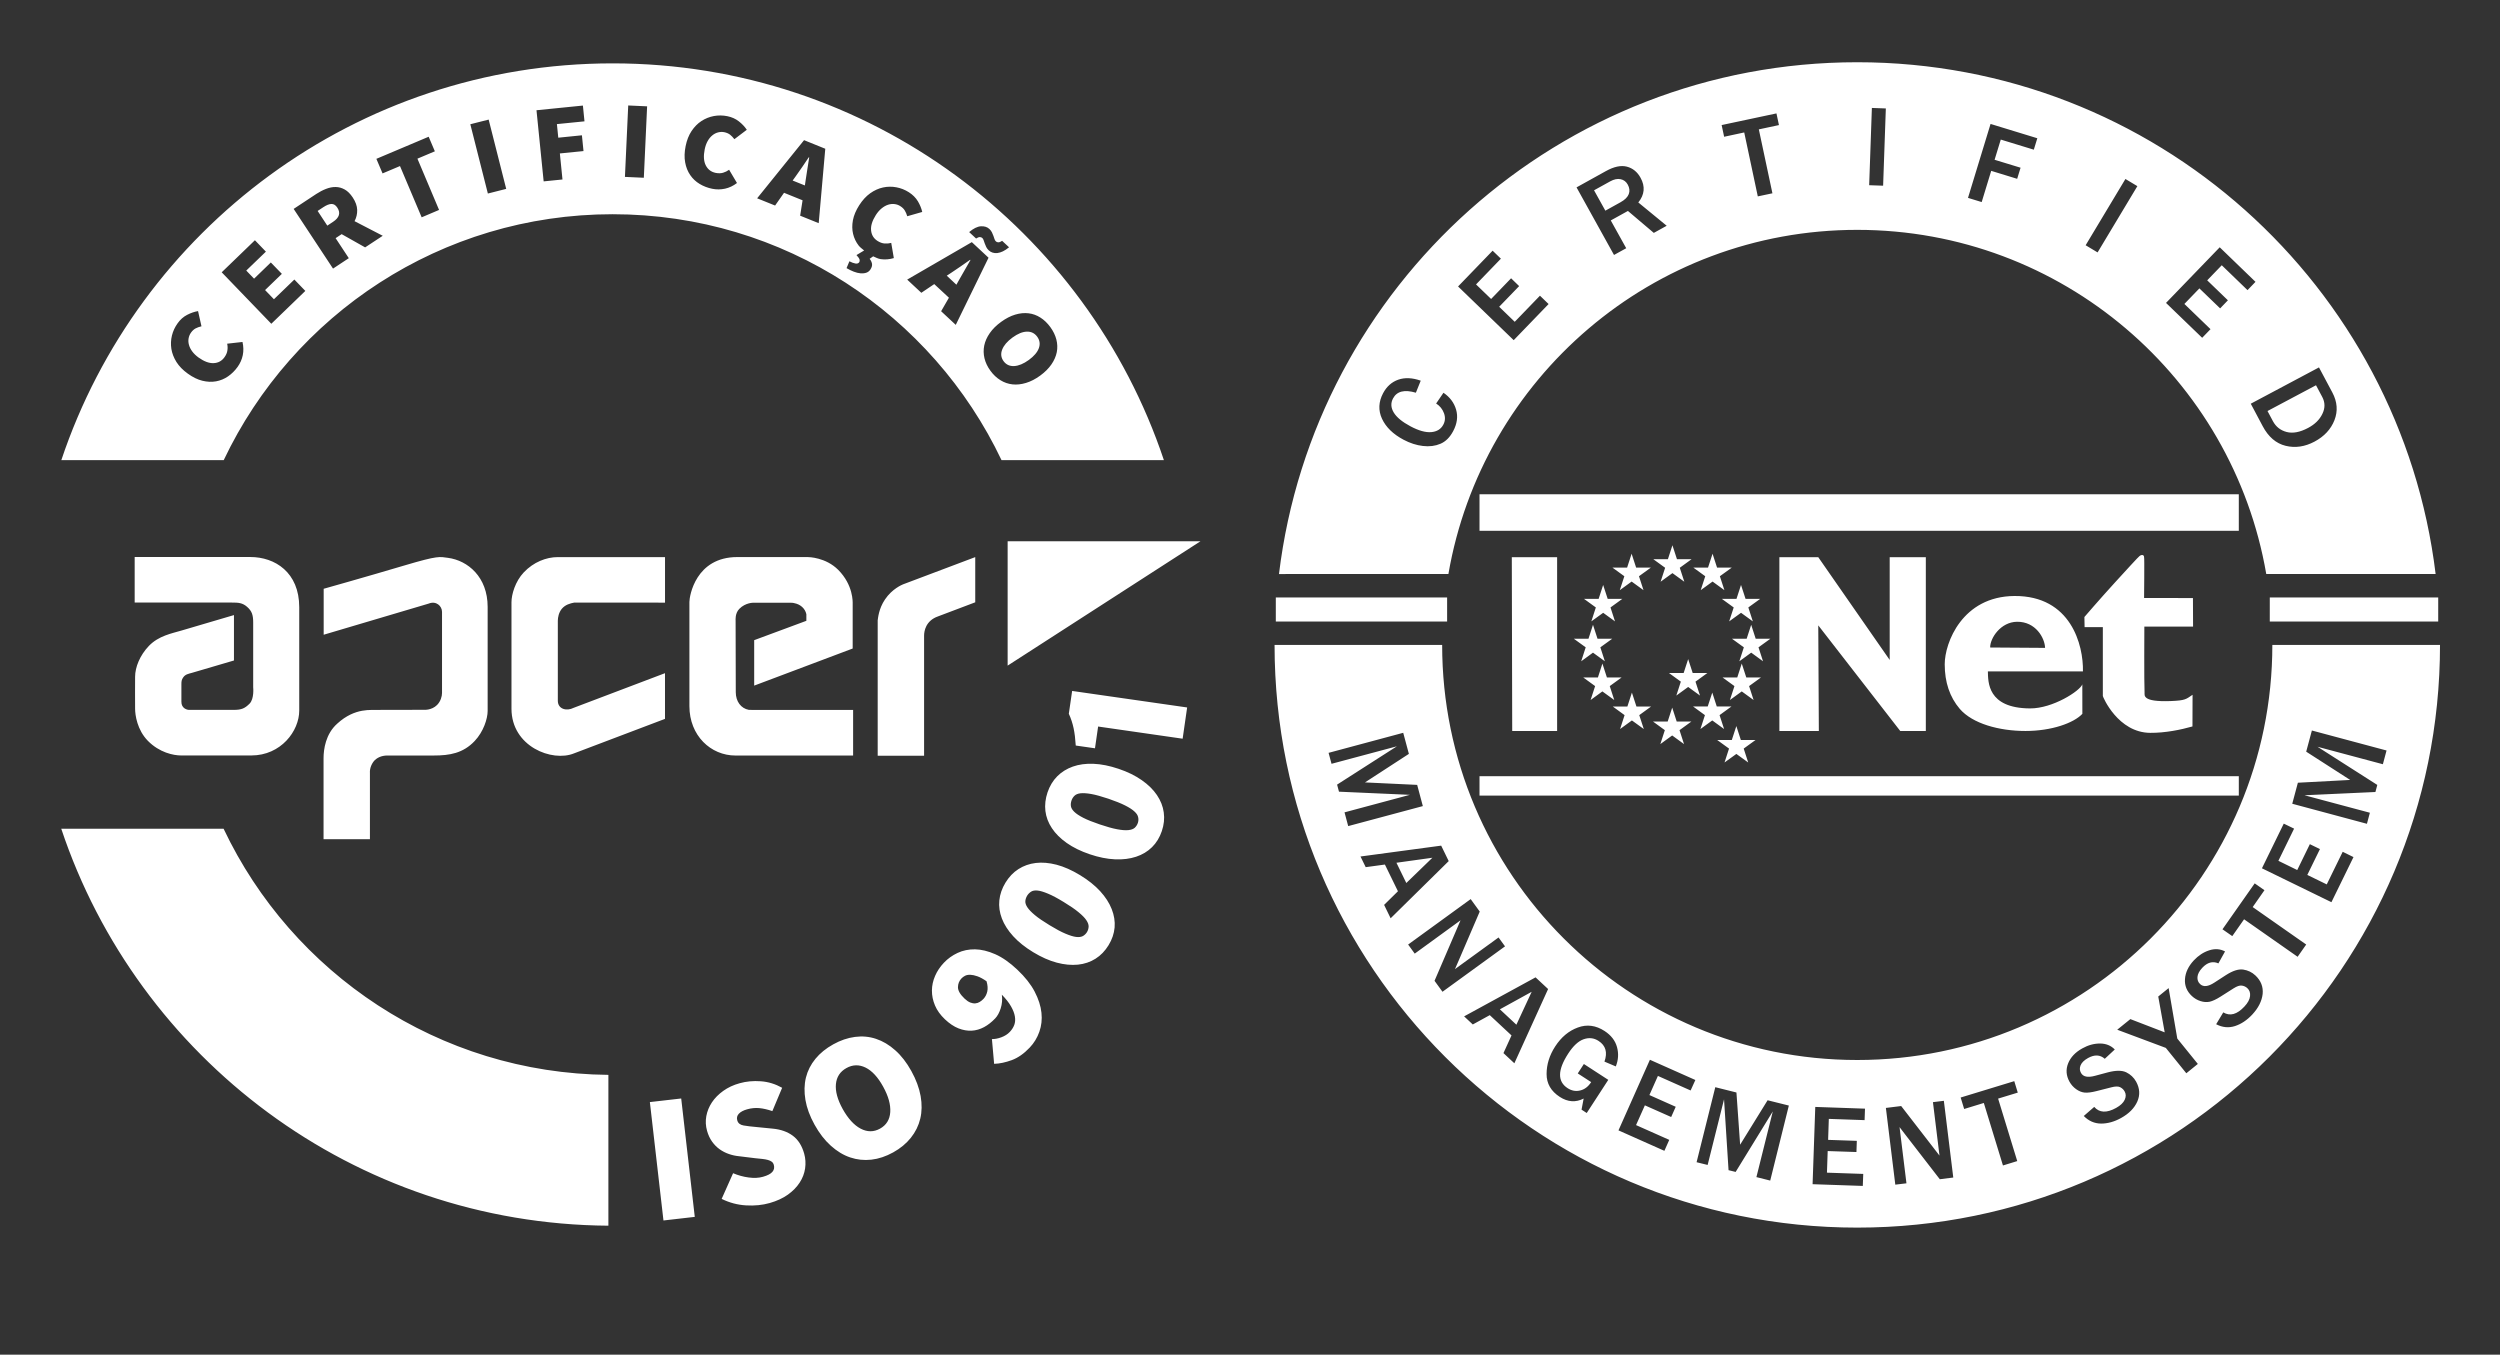 <?xml version="1.0" encoding="utf-8"?>
<!-- Generator: Adobe Illustrator 14.0.0, SVG Export Plug-In . SVG Version: 6.00 Build 43363)  -->
<!DOCTYPE svg PUBLIC "-//W3C//DTD SVG 1.1//EN" "http://www.w3.org/Graphics/SVG/1.1/DTD/svg11.dtd">
<svg version="1.1" id="Layer_1" xmlns="http://www.w3.org/2000/svg" xmlns:xlink="http://www.w3.org/1999/xlink" x="0px" y="0px"
	 width="104.271px" height="56.5px" viewBox="0 0 104.271 56.5" enable-background="new 0 0 104.271 56.5" xml:space="preserve">
<rect x="0" y="0" width="104.271" height="56.5" fill="#333333" stroke="none"/>
<path fill="#FFFFFF" d="M73.227,26.641l-0.188-0.582l-0.189,0.582h-0.612l0.495,0.358l-0.188,0.582l0.495-0.36l0.493,0.36
	l-0.189-0.582l0.495-0.358H73.227z M66.137,26.999l-0.188,0.582l0.492-0.36l0.495,0.36l-0.188-0.582l0.495-0.358H66.63l-0.189-0.582
	l-0.188,0.582h-0.611L66.137,26.999z M66.865,24.397l-0.188,0.58h-0.612l0.495,0.359l-0.188,0.581l0.494-0.358l0.493,0.358
	l-0.188-0.581l0.495-0.359h-0.612L66.865,24.397z M72.608,30.864l-0.188-0.581l-0.189,0.581h-0.61l0.494,0.358l-0.188,0.58
	l0.494-0.357l0.494,0.357l-0.188-0.58l0.494-0.358H72.608z M43.154,41.359c-0.159-0.305-0.399-0.608-0.718-0.91
	c-0.317-0.301-0.627-0.518-0.926-0.65c-0.299-0.132-0.58-0.199-0.843-0.204c-0.265-0.003-0.507,0.046-0.728,0.15
	s-0.412,0.241-0.572,0.411c-0.158,0.167-0.28,0.349-0.366,0.548c-0.087,0.2-0.131,0.403-0.132,0.612s0.041,0.416,0.128,0.621
	c0.086,0.205,0.225,0.396,0.414,0.576c0.188,0.178,0.378,0.305,0.566,0.379c0.189,0.074,0.373,0.105,0.551,0.096
	c0.18-0.01,0.352-0.061,0.517-0.149c0.165-0.09,0.318-0.211,0.462-0.362c0.046-0.047,0.089-0.107,0.129-0.179
	c0.038-0.071,0.073-0.151,0.101-0.239c0.029-0.09,0.048-0.184,0.056-0.281s0.005-0.194-0.008-0.291
	c0.171,0.175,0.299,0.339,0.384,0.49c0.085,0.149,0.139,0.289,0.16,0.418c0.021,0.131,0.014,0.246-0.025,0.351s-0.1,0.2-0.184,0.29
	c-0.095,0.101-0.215,0.176-0.359,0.229c-0.144,0.053-0.275,0.076-0.39,0.073l0.092,1.033c0.23-0.006,0.476-0.06,0.737-0.155
	c0.26-0.097,0.509-0.271,0.747-0.523c0.18-0.189,0.313-0.408,0.401-0.657c0.089-0.25,0.119-0.515,0.089-0.795
	C43.408,41.958,43.314,41.666,43.154,41.359z M41.178,41.354c-0.028,0.123-0.081,0.224-0.157,0.306
	c-0.05,0.052-0.102,0.095-0.159,0.129c-0.057,0.035-0.117,0.055-0.183,0.06c-0.065,0.006-0.135-0.007-0.209-0.035
	c-0.075-0.029-0.155-0.084-0.24-0.164c-0.185-0.176-0.276-0.334-0.275-0.477c0.002-0.142,0.051-0.264,0.145-0.363
	c0.042-0.045,0.093-0.082,0.154-0.113c0.06-0.03,0.134-0.043,0.218-0.04c0.086,0.003,0.183,0.024,0.297,0.064
	c0.113,0.04,0.239,0.108,0.378,0.206C41.195,41.09,41.205,41.232,41.178,41.354z M71.416,30.048l0.493,0.359l-0.189-0.58l0.495-0.36
	h-0.611l-0.188-0.58l-0.19,0.58h-0.61l0.494,0.36l-0.188,0.58L71.416,30.048z M71.616,23.675l-0.188-0.58l-0.189,0.58h-0.611
	l0.495,0.359l-0.189,0.581l0.495-0.359l0.493,0.359l-0.189-0.581l0.495-0.359H71.616z M72.835,28.257l-0.189-0.581l-0.188,0.581
	h-0.612l0.495,0.359l-0.189,0.581l0.494-0.359l0.494,0.359l-0.188-0.581l0.494-0.359H72.835z M95.371,18.017
	c0.257,0.068,0.556,0.012,0.896-0.169c0.279-0.148,0.478-0.342,0.595-0.585c0.119-0.242,0.117-0.478-0.005-0.707l-0.26-0.488
	l-2.023,1.075l0.228,0.427C94.925,17.799,95.114,17.949,95.371,18.017z M61.708,33.184h31.669v-0.809H61.708V33.184z M77.462,9.587
	c8.552,0,15.656,6.202,17.06,14.354h7.064C100.127,11.915,89.882,2.596,77.461,2.596s-22.658,9.319-24.117,21.346l7.067-0.002
	C61.815,15.789,68.91,9.587,77.462,9.587z M96.721,15.324l0.559,1.049c0.206,0.388,0.234,0.772,0.086,1.153
	c-0.15,0.381-0.428,0.678-0.831,0.893s-0.806,0.273-1.205,0.175c-0.399-0.098-0.72-0.372-0.958-0.822l-0.496-0.934L96.721,15.324z
	 M92.581,10.314l1.492,1.441l-0.333,0.346l-1.074-1.038l-0.607,0.629l0.863,0.833l-0.324,0.337l-0.865-0.834l-0.626,0.649
	l1.09,1.052l-0.348,0.36l-1.508-1.455L92.581,10.314z M88.648,7.465l0.498,0.299l-1.659,2.764l-0.498-0.299L88.648,7.465z
	 M83.023,5.169l1.95,0.597l-0.146,0.477l-1.378-0.422l-0.258,0.843l1.084,0.331l-0.142,0.463L83.05,7.126l-0.397,1.302l-0.571-0.175
	L83.023,5.169z M78.073,4.502l0.582,0.021l-0.113,3.222L77.96,7.725L78.073,4.502z M74.093,4.73l0.104,0.487l-0.839,0.179
	l0.567,2.666l-0.61,0.129l-0.566-2.667l-0.838,0.18l-0.104-0.488L74.093,4.73z M66.978,7.137c0.34-0.189,0.632-0.25,0.877-0.186
	c0.245,0.065,0.437,0.22,0.57,0.464c0.2,0.362,0.169,0.705-0.094,1.029l1.184,0.972l-0.537,0.298l-1.08-0.916l-0.715,0.396
	l0.644,1.159l-0.509,0.281l-1.563-2.819L66.978,7.137z M62.255,10.456l0.345,0.333l-1.037,1.074l0.629,0.607l0.833-0.863
	l0.336,0.326l-0.833,0.862l0.649,0.627l1.052-1.089l0.36,0.348l-1.455,1.507l-2.32-2.24L62.255,10.456z M60.079,18.509
	c-0.218,0.093-0.461,0.124-0.731,0.092c-0.271-0.031-0.541-0.119-0.81-0.262c-0.435-0.231-0.732-0.521-0.896-0.872
	c-0.162-0.35-0.146-0.706,0.044-1.065c0.15-0.283,0.362-0.471,0.635-0.567c0.273-0.095,0.587-0.081,0.936,0.042l-0.203,0.502
	c-0.476-0.141-0.793-0.062-0.952,0.237c-0.103,0.192-0.092,0.389,0.029,0.59c0.122,0.201,0.354,0.391,0.693,0.572
	c0.344,0.184,0.635,0.265,0.871,0.245c0.235-0.02,0.405-0.124,0.504-0.312c0.08-0.15,0.089-0.309,0.027-0.478
	s-0.171-0.304-0.327-0.404l0.306-0.448c0.268,0.182,0.443,0.417,0.527,0.705c0.083,0.288,0.042,0.586-0.122,0.895
	C60.473,18.241,60.295,18.417,60.079,18.509z M64.945,23.241h-1.89l0.017,7.248h1.873V23.241z M94.669,25.923h7.025V24.92h-7.025
	V25.923z M67.934,8.094c0.047-0.127,0.032-0.257-0.042-0.393c-0.067-0.124-0.168-0.2-0.299-0.227
	c-0.13-0.028-0.274,0.002-0.434,0.09l-0.674,0.373l0.472,0.85l0.632-0.351C67.772,8.335,67.887,8.22,67.934,8.094z M68.241,23.675
	l-0.189-0.58l-0.188,0.58h-0.61l0.495,0.359l-0.19,0.581l0.494-0.359l0.495,0.359l-0.189-0.581l0.495-0.359H68.241z M70.411,27.49
	l-0.189,0.581h-0.611l0.494,0.359l-0.188,0.581l0.494-0.359l0.493,0.359l-0.188-0.581l0.495-0.359H70.6L70.411,27.49z
	 M94.776,26.899c0,9.561-7.753,17.312-17.314,17.312S60.15,36.461,60.15,26.899h-6.99c0,13.421,10.88,24.303,24.302,24.303
	s24.307-10.882,24.307-24.303H94.776z M56.078,33.882l2.726-0.731l-2.957-0.131l-0.079-0.295l2.494-1.598l-2.726,0.73L55.413,31.4
	l3.113-0.836l0.236,0.879l-1.831,1.19l2.177,0.103l0.236,0.885l-3.113,0.834L56.078,33.882z M57.729,37.741l0.577-0.568
	l-0.544-1.114l-0.801,0.109l-0.217-0.445l3.365-0.453l0.314,0.645L58.001,38.3L57.729,37.741z M60.164,41.365l-0.332-0.457
	l0.946-2.2c0.015-0.034,0.037-0.089,0.07-0.165c0.015-0.034,0.038-0.086,0.069-0.159l-1.911,1.39l-0.275-0.379L61.34,37.5
	l0.377,0.52l-0.872,2.03c-0.008,0.017-0.061,0.14-0.161,0.37l1.818-1.32l0.27,0.371L60.164,41.365z M62.707,43.923l0.336-0.737
	l-0.907-0.846l-0.708,0.389l-0.362-0.338l2.98-1.627l0.523,0.487l-1.407,3.097L62.707,43.923z M67.393,44.479l-0.474-0.201
	c0.136-0.381,0.054-0.67-0.246-0.863c-0.191-0.125-0.398-0.148-0.621-0.07c-0.221,0.077-0.438,0.278-0.647,0.602
	c-0.443,0.683-0.45,1.162-0.022,1.439c0.166,0.108,0.341,0.141,0.524,0.096c0.184-0.043,0.337-0.16,0.458-0.349l-0.559-0.362
	l0.255-0.393l1.018,0.661l-0.899,1.383l-0.216-0.141l0.088-0.462c-0.332,0.17-0.664,0.146-0.994-0.068
	c-0.369-0.239-0.553-0.557-0.552-0.956c0-0.397,0.119-0.78,0.358-1.149c0.253-0.39,0.568-0.653,0.947-0.791
	c0.377-0.14,0.749-0.09,1.113,0.146c0.271,0.177,0.445,0.4,0.519,0.672S67.499,44.213,67.393,44.479z M70.513,45.482l-1.364-0.607
	l-0.355,0.798l1.098,0.489l-0.19,0.427l-1.097-0.487l-0.368,0.824l1.385,0.616l-0.203,0.457l-1.915-0.853l1.311-2.945l1.896,0.844
	L70.513,45.482z M73.833,49.24l-0.576-0.145l0.683-2.738l-1.549,2.522l-0.296-0.073l-0.188-2.955l-0.684,2.737l-0.461-0.114
	l0.78-3.129l0.882,0.221l0.154,2.178l1.146-1.854l0.886,0.221L73.833,49.24z M77.769,46.719l-1.492-0.052l-0.029,0.875l1.197,0.041
	l-0.016,0.466l-1.199-0.04l-0.031,0.901l1.514,0.052l-0.019,0.501L75.6,49.391l0.112-3.223l2.074,0.072L77.769,46.719z
	 M80.906,49.184l-1.466-1.896c-0.022-0.029-0.059-0.076-0.108-0.141c-0.023-0.029-0.059-0.074-0.105-0.138l0.288,2.345L79.05,49.41
	l-0.393-3.2l0.638-0.079l1.352,1.748c0.012,0.016,0.094,0.122,0.246,0.319l-0.273-2.229l0.455-0.056l0.393,3.2L80.906,49.184z
	 M84.136,48.427l-0.596,0.183l-0.798-2.607l-0.82,0.251l-0.146-0.478l2.236-0.683l0.146,0.478l-0.82,0.25L84.136,48.427z
	 M89.144,45.943c-0.121,0.274-0.347,0.504-0.679,0.688c-0.28,0.155-0.557,0.232-0.832,0.232c-0.276-0.003-0.516-0.107-0.722-0.317
	l0.436-0.379c0.214,0.247,0.52,0.262,0.914,0.042c0.181-0.101,0.299-0.213,0.357-0.338c0.058-0.125,0.057-0.241-0.002-0.347
	c-0.042-0.077-0.104-0.137-0.186-0.178c-0.079-0.041-0.202-0.039-0.367,0.004l-0.617,0.157c-0.211,0.054-0.377,0.075-0.5,0.063
	c-0.121-0.012-0.239-0.061-0.354-0.143s-0.208-0.187-0.278-0.313c-0.139-0.252-0.157-0.507-0.055-0.763
	c0.104-0.256,0.301-0.465,0.592-0.625c0.242-0.136,0.489-0.203,0.739-0.203c0.248,0.002,0.454,0.084,0.614,0.25l-0.417,0.388
	c-0.194-0.172-0.428-0.183-0.699-0.032c-0.158,0.088-0.261,0.188-0.309,0.301c-0.046,0.111-0.042,0.219,0.016,0.32
	c0.089,0.161,0.283,0.202,0.581,0.121l0.545-0.146c0.331-0.086,0.585-0.086,0.763,0c0.178,0.088,0.315,0.217,0.411,0.39
	C89.248,45.395,89.265,45.669,89.144,45.943z M91.188,44.764l-0.855-1.058l-2.027-0.758l0.548-0.443l1.432,0.552l-0.269-1.494
	l0.433-0.351l0.361,2.104l0.857,1.059L91.188,44.764z M93.936,42.318c-0.219,0.233-0.458,0.393-0.72,0.478
	c-0.263,0.084-0.524,0.058-0.784-0.077l0.297-0.494c0.28,0.168,0.574,0.088,0.882-0.244c0.142-0.151,0.22-0.295,0.235-0.433
	c0.016-0.137-0.021-0.247-0.109-0.329c-0.064-0.061-0.141-0.098-0.23-0.111c-0.088-0.016-0.206,0.024-0.349,0.115l-0.538,0.342
	c-0.185,0.117-0.336,0.188-0.457,0.215c-0.121,0.025-0.248,0.018-0.383-0.026c-0.134-0.042-0.254-0.112-0.36-0.211
	c-0.21-0.196-0.308-0.433-0.288-0.708c0.019-0.275,0.142-0.534,0.369-0.779c0.189-0.201,0.402-0.342,0.641-0.419
	c0.237-0.077,0.458-0.062,0.661,0.046l-0.277,0.498c-0.235-0.104-0.461-0.043-0.674,0.186c-0.123,0.132-0.189,0.26-0.199,0.38
	c-0.01,0.122,0.027,0.222,0.113,0.3c0.135,0.126,0.332,0.105,0.59-0.063l0.475-0.308c0.288-0.186,0.528-0.265,0.727-0.237
	c0.196,0.029,0.366,0.109,0.51,0.244c0.231,0.217,0.332,0.474,0.304,0.772C94.338,41.752,94.195,42.04,93.936,42.318z M95.83,39.906
	l-2.233-1.564l-0.492,0.702l-0.409-0.285l1.344-1.915l0.407,0.285l-0.491,0.703l2.232,1.563L95.83,39.906z M97.24,37.629
	l-2.898-1.414l0.91-1.863l0.431,0.209l-0.655,1.342l0.786,0.385l0.526-1.079l0.421,0.205l-0.527,1.078l0.811,0.395l0.665-1.36
	l0.45,0.221L97.24,37.629z M99.153,32.738l-0.078,0.295l-2.958,0.136l2.727,0.729l-0.123,0.461l-3.115-0.836l0.235-0.877
	l2.181-0.116l-1.834-1.179l0.237-0.883l3.114,0.834l-0.153,0.573l-2.727-0.729L99.153,32.738z M66.833,28.838l0.495,0.359
	l-0.188-0.581l0.494-0.359h-0.612l-0.188-0.581l-0.188,0.581h-0.61l0.494,0.359l-0.189,0.581L66.833,28.838z M68.253,29.467
	l-0.189-0.58l-0.188,0.58h-0.611l0.494,0.36l-0.188,0.58l0.493-0.359l0.496,0.359l-0.189-0.58l0.495-0.36H68.253z M72.615,24.397
	l-0.189,0.58h-0.612l0.496,0.359l-0.189,0.581l0.495-0.358l0.492,0.358l-0.188-0.581l0.496-0.359h-0.612L72.615,24.397z
	 M23.434,25.39c0.146-0.171,0.344-0.223,0.515-0.257l3.788,0.002v-1.899h-4.472c-0.485,0-1.016,0.211-1.419,0.637
	c-0.357,0.378-0.513,0.921-0.513,1.247v4.438c0,1.58,1.699,2.239,2.611,1.863l3.792-1.438v-1.906l-3.81,1.445
	c-0.287,0.149-0.66,0.061-0.66-0.297V25.89C23.267,25.755,23.303,25.549,23.434,25.39z M18.229,29.404
	c-0.229,0.229-0.548,0.201-0.548,0.201l-1.934,0.004c-0.225,0.021-0.93-0.117-1.68,0.572c-0.486,0.43-0.572,1.075-0.572,1.441v3.379
	h1.934v-2.753c-0.018-0.224,0.096-0.435,0.2-0.54c0.087-0.086,0.261-0.197,0.525-0.197H18.1c0.651,0,1.214-0.093,1.697-0.604
	c0.367-0.387,0.542-0.93,0.542-1.256v-4.338c0-1.249-0.826-1.935-1.652-2.046c-0.35-0.046-0.393-0.107-1.811,0.315
	c-1.627,0.484-3.376,0.975-3.376,0.975v1.917l4.38-1.299c0.313-0.128,0.556,0.102,0.556,0.346v3.382
	C18.436,29.039,18.382,29.251,18.229,29.404z M7.643,28.251c0.09-0.129,0.216-0.146,0.359-0.187l1.756-0.516v-1.894L7.566,26.3
	c-0.395,0.117-0.949,0.217-1.354,0.638c-0.381,0.396-0.577,0.896-0.577,1.288c-0.006,0,0,1.333,0,1.333
	c0,0.262,0.085,0.883,0.533,1.34c0.479,0.488,1.063,0.61,1.387,0.61h2.927c1.238,0,1.999-1.022,1.999-1.872v-4.313
	c0-1.453-1.013-2.092-2.04-2.092H5.617v1.9h4.059c0.261,0,0.435,0.009,0.626,0.175c0.211,0.184,0.258,0.349,0.258,0.665v2.696
	c0,0,0.05,0.477-0.151,0.68c-0.197,0.196-0.331,0.26-0.665,0.26H7.925c-0.126,0.013-0.365-0.068-0.359-0.342V28.55
	C7.566,28.413,7.573,28.35,7.643,28.251z M25.551,8.935c7.161,0,13.341,4.193,16.221,10.257h6.772
	C45.329,9.575,36.25,2.643,25.551,2.643c-10.698,0-19.778,6.932-22.993,16.549h6.773C12.211,13.127,18.391,8.935,25.551,8.935z
	 M39.253,12.981l0.325-0.564l-0.612-0.568l-0.539,0.363l-0.59-0.55l2.696-1.563l0.697,0.65l-1.367,2.801L39.253,12.981z
	 M42.899,13.067c0.177,0.021,0.342,0.081,0.495,0.179c0.154,0.097,0.292,0.23,0.415,0.398c0.12,0.166,0.204,0.337,0.25,0.515
	c0.046,0.178,0.052,0.354,0.018,0.53c-0.036,0.175-0.11,0.346-0.225,0.512s-0.27,0.321-0.467,0.465
	c-0.198,0.144-0.395,0.246-0.592,0.305c-0.197,0.06-0.384,0.08-0.563,0.061c-0.178-0.02-0.347-0.077-0.504-0.175
	c-0.158-0.097-0.297-0.228-0.417-0.394c-0.123-0.168-0.205-0.341-0.248-0.52c-0.042-0.179-0.046-0.356-0.01-0.532
	c0.036-0.176,0.114-0.348,0.231-0.517s0.274-0.325,0.473-0.469c0.198-0.144,0.394-0.245,0.588-0.303S42.722,13.046,42.899,13.067z
	 M40.91,9.438c0.146-0.009,0.266,0.028,0.357,0.114c0.044,0.042,0.08,0.088,0.105,0.139c0.025,0.051,0.047,0.102,0.063,0.15
	c0.018,0.049,0.032,0.094,0.045,0.133c0.014,0.04,0.032,0.071,0.058,0.094c0.025,0.025,0.06,0.038,0.102,0.039
	c0.042,0,0.094-0.02,0.157-0.062l0.289,0.269c-0.09,0.074-0.176,0.131-0.258,0.17s-0.158,0.062-0.23,0.07
	c-0.073,0.008-0.139,0.002-0.199-0.018c-0.062-0.02-0.114-0.051-0.158-0.093c-0.046-0.042-0.08-0.087-0.106-0.139
	c-0.026-0.052-0.047-0.102-0.063-0.15c-0.017-0.05-0.032-0.095-0.047-0.136c-0.014-0.04-0.032-0.071-0.055-0.091
	c-0.027-0.025-0.061-0.038-0.102-0.039c-0.041,0-0.094,0.02-0.157,0.061L40.422,9.68C40.6,9.529,40.763,9.448,40.91,9.438z
	 M35.427,10.898c0.095,0.05,0.18,0.081,0.253,0.093c0.074,0.012,0.127-0.007,0.16-0.059c0.018-0.029,0.021-0.064,0.011-0.107
	c-0.011-0.043-0.054-0.104-0.129-0.186l0.319-0.192c-0.077-0.067-0.165-0.125-0.227-0.204c-0.113-0.146-0.191-0.309-0.233-0.486
	c-0.043-0.177-0.045-0.368-0.008-0.57c0.039-0.204,0.127-0.413,0.263-0.626c0.135-0.211,0.288-0.378,0.459-0.5
	c0.171-0.121,0.35-0.202,0.535-0.242c0.185-0.04,0.371-0.042,0.557-0.007c0.187,0.035,0.36,0.104,0.523,0.208
	c0.159,0.102,0.284,0.227,0.374,0.376c0.087,0.148,0.147,0.296,0.181,0.444L37.84,9.019c-0.027-0.093-0.062-0.174-0.104-0.241
	c-0.04-0.068-0.102-0.127-0.185-0.18c-0.074-0.048-0.156-0.077-0.246-0.087c-0.091-0.01-0.18,0-0.27,0.03
	c-0.091,0.03-0.179,0.081-0.267,0.153c-0.087,0.071-0.167,0.164-0.239,0.277c-0.15,0.237-0.217,0.451-0.197,0.641
	c0.019,0.19,0.108,0.336,0.271,0.439c0.099,0.062,0.195,0.097,0.289,0.105c0.095,0.008,0.188-0.001,0.28-0.025l0.108,0.634
	c-0.188,0.055-0.37,0.069-0.55,0.043c-0.111-0.017-0.209-0.073-0.312-0.117l-0.147,0.104c0.054,0.066,0.085,0.134,0.099,0.206
	c0.012,0.071-0.009,0.148-0.061,0.231c-0.044,0.069-0.103,0.117-0.175,0.142s-0.152,0.033-0.242,0.026
	c-0.089-0.008-0.184-0.031-0.284-0.07s-0.2-0.087-0.3-0.147L35.427,10.898z M33.536,5.846l0.885,0.358l-0.274,3.104l-0.774-0.312
	l0.101-0.642l-0.773-0.313l-0.373,0.532l-0.749-0.302L33.536,5.846z M28.596,6.096c0.049-0.246,0.132-0.456,0.248-0.631
	c0.117-0.174,0.254-0.314,0.412-0.417c0.158-0.104,0.331-0.172,0.517-0.208c0.188-0.034,0.374-0.032,0.563,0.006
	c0.186,0.038,0.347,0.11,0.482,0.217c0.137,0.107,0.246,0.224,0.33,0.35L30.63,5.805c-0.06-0.078-0.12-0.14-0.182-0.189
	c-0.063-0.048-0.143-0.082-0.237-0.102c-0.087-0.018-0.175-0.014-0.262,0.008c-0.088,0.023-0.167,0.064-0.24,0.125
	c-0.074,0.06-0.139,0.139-0.194,0.237c-0.055,0.098-0.096,0.213-0.123,0.345c-0.056,0.276-0.041,0.499,0.045,0.669
	s0.225,0.274,0.412,0.313c0.114,0.022,0.217,0.021,0.309-0.006c0.091-0.027,0.176-0.069,0.252-0.125l0.328,0.553
	c-0.154,0.118-0.319,0.197-0.496,0.236c-0.178,0.039-0.355,0.041-0.534,0.005c-0.192-0.039-0.367-0.106-0.526-0.202
	c-0.159-0.095-0.29-0.218-0.393-0.369c-0.104-0.15-0.176-0.327-0.212-0.53C28.539,6.57,28.546,6.345,28.596,6.096z M26.202,4.399
	l0.788,0.036l-0.137,2.979l-0.788-0.036L26.202,4.399z M24.312,4.403l0.066,0.658l-1.15,0.115l0.057,0.567l0.986-0.1l0.066,0.658
	L23.351,6.4l0.109,1.086l-0.785,0.079l-0.299-2.967L24.312,4.403z M20.381,4.988l0.732,2.89l-0.765,0.194l-0.732-2.89L20.381,4.988z
	 M17.879,5.703l0.258,0.608L17.41,6.618l0.903,2.138l-0.726,0.308l-0.904-2.138l-0.727,0.307l-0.258-0.608L17.879,5.703z
	 M13.19,8.091c0.132-0.086,0.268-0.158,0.406-0.212c0.138-0.054,0.272-0.081,0.403-0.079c0.131,0.001,0.257,0.036,0.379,0.104
	c0.122,0.068,0.233,0.18,0.336,0.335c0.118,0.179,0.179,0.352,0.184,0.517c0.004,0.166-0.032,0.321-0.11,0.469l1.176,0.609
	l-0.735,0.484l-0.979-0.552l-0.252,0.167l0.55,0.835l-0.658,0.435l-1.642-2.49L13.19,8.091z M10.632,10.02l0.458,0.476l-0.819,0.789
	l0.326,0.338l0.699-0.676l0.46,0.475l-0.7,0.676l0.369,0.383l0.852-0.822l0.458,0.475l-1.419,1.37l-2.069-2.147L10.632,10.02z
	 M8.44,15.88c-0.199-0.048-0.402-0.148-0.608-0.297c-0.204-0.146-0.361-0.308-0.474-0.486c-0.11-0.178-0.181-0.361-0.211-0.547
	c-0.028-0.187-0.021-0.372,0.024-0.556c0.046-0.184,0.125-0.354,0.238-0.511c0.109-0.154,0.241-0.271,0.396-0.351
	s0.305-0.131,0.455-0.157l0.143,0.634c-0.095,0.023-0.177,0.052-0.247,0.089c-0.069,0.037-0.133,0.095-0.189,0.174
	c-0.052,0.072-0.085,0.153-0.101,0.241c-0.016,0.089-0.011,0.18,0.015,0.271c0.024,0.091,0.07,0.183,0.136,0.273
	c0.067,0.091,0.155,0.176,0.264,0.255c0.229,0.164,0.438,0.242,0.629,0.234c0.189-0.008,0.341-0.09,0.453-0.247
	c0.068-0.094,0.108-0.188,0.121-0.283c0.015-0.094,0.011-0.188-0.009-0.281l0.639-0.072c0.043,0.19,0.048,0.374,0.012,0.551
	c-0.037,0.177-0.109,0.34-0.216,0.489c-0.114,0.159-0.248,0.291-0.4,0.396c-0.152,0.105-0.319,0.173-0.498,0.206
	C8.829,15.938,8.64,15.929,8.44,15.88z M48.254,33.161c-0.154-0.228-0.365-0.435-0.633-0.622c-0.269-0.188-0.589-0.346-0.967-0.473
	c-0.376-0.127-0.725-0.196-1.046-0.209S45,31.883,44.746,31.973c-0.253,0.09-0.471,0.225-0.65,0.405s-0.315,0.405-0.405,0.67
	c-0.089,0.267-0.119,0.525-0.089,0.777c0.031,0.253,0.12,0.491,0.271,0.717c0.149,0.226,0.355,0.431,0.619,0.617
	c0.262,0.185,0.582,0.343,0.958,0.47c0.377,0.128,0.728,0.198,1.055,0.212c0.327,0.015,0.62-0.022,0.88-0.108
	c0.261-0.086,0.482-0.219,0.665-0.4c0.182-0.18,0.318-0.402,0.408-0.669c0.09-0.265,0.117-0.524,0.081-0.779
	C48.504,33.629,48.408,33.389,48.254,33.161z M47.458,34.324c-0.028,0.083-0.073,0.148-0.132,0.203
	c-0.061,0.053-0.149,0.084-0.267,0.096s-0.271,0-0.464-0.036s-0.434-0.103-0.723-0.201c-0.29-0.098-0.521-0.19-0.689-0.276
	c-0.17-0.088-0.295-0.17-0.376-0.25c-0.081-0.078-0.127-0.155-0.14-0.232c-0.013-0.076-0.004-0.156,0.023-0.238
	c0.026-0.078,0.068-0.144,0.124-0.199c0.058-0.057,0.142-0.092,0.253-0.104c0.113-0.013,0.263-0.003,0.45,0.03
	s0.426,0.101,0.716,0.197c0.289,0.1,0.521,0.192,0.696,0.281c0.174,0.088,0.304,0.172,0.39,0.254
	c0.087,0.078,0.138,0.159,0.152,0.24C47.49,34.168,47.483,34.247,47.458,34.324z M9.326,34.566H2.555
	c3.194,9.568,12.195,16.479,22.82,16.556v-6.291C18.287,44.764,12.181,40.585,9.326,34.566z M33.07,47.372
	c-0.222-0.165-0.499-0.265-0.831-0.297l-0.646-0.064c-0.244-0.021-0.438-0.044-0.58-0.069c-0.143-0.025-0.23-0.096-0.262-0.209
	c-0.031-0.106-0.01-0.2,0.063-0.279s0.188-0.141,0.346-0.186c0.177-0.05,0.347-0.065,0.514-0.05c0.166,0.017,0.346,0.058,0.54,0.125
	l0.408-0.973c-0.283-0.159-0.58-0.25-0.892-0.272c-0.312-0.023-0.604,0.004-0.879,0.082c-0.26,0.071-0.488,0.178-0.685,0.319
	c-0.195,0.14-0.354,0.3-0.473,0.479c-0.118,0.178-0.196,0.369-0.234,0.573c-0.037,0.204-0.027,0.409,0.031,0.615
	c0.049,0.172,0.118,0.322,0.21,0.45s0.196,0.234,0.315,0.318c0.12,0.086,0.251,0.152,0.392,0.2c0.14,0.048,0.28,0.078,0.423,0.091
	l0.667,0.082c0.113,0.012,0.216,0.021,0.303,0.031s0.164,0.023,0.229,0.042c0.066,0.019,0.119,0.043,0.16,0.074
	c0.041,0.03,0.069,0.075,0.086,0.134c0.03,0.109,0.012,0.204-0.059,0.287c-0.069,0.083-0.2,0.152-0.391,0.206
	c-0.177,0.051-0.376,0.06-0.6,0.03c-0.223-0.029-0.439-0.09-0.649-0.178l-0.477,1.071c0.327,0.161,0.667,0.251,1.02,0.271
	c0.352,0.021,0.68-0.012,0.984-0.098c0.299-0.086,0.553-0.203,0.76-0.351c0.206-0.149,0.369-0.315,0.489-0.5
	c0.121-0.185,0.196-0.382,0.228-0.593c0.029-0.209,0.018-0.416-0.039-0.616C33.449,47.787,33.291,47.537,33.07,47.372z
	 M40.676,25.121v-1.885l-3.014,1.137c-0.039,0.018-0.45,0.182-0.75,0.628c-0.265,0.39-0.291,0.789-0.305,0.873v5.647h1.935v-5.008
	c0-0.187,0.066-0.624,0.58-0.804L40.676,25.121z M45.886,37.17c-0.22-0.24-0.501-0.464-0.841-0.671
	c-0.34-0.206-0.666-0.351-0.978-0.433c-0.311-0.08-0.6-0.105-0.866-0.073c-0.268,0.032-0.508,0.118-0.723,0.255
	s-0.395,0.327-0.541,0.566c-0.145,0.238-0.23,0.485-0.256,0.738c-0.026,0.254,0.01,0.506,0.107,0.76
	c0.097,0.252,0.254,0.498,0.47,0.735c0.216,0.238,0.494,0.46,0.834,0.667c0.34,0.206,0.667,0.352,0.983,0.436
	c0.315,0.084,0.61,0.111,0.884,0.084c0.272-0.028,0.518-0.111,0.734-0.248c0.218-0.137,0.398-0.325,0.544-0.564
	c0.146-0.238,0.229-0.486,0.252-0.74c0.021-0.256-0.021-0.511-0.122-0.767S46.106,37.411,45.886,37.17z M45.337,38.875
	c-0.045,0.074-0.104,0.129-0.174,0.168c-0.071,0.037-0.165,0.049-0.281,0.035c-0.117-0.014-0.265-0.061-0.445-0.137
	c-0.18-0.075-0.4-0.193-0.662-0.353s-0.467-0.298-0.612-0.42c-0.147-0.122-0.251-0.231-0.313-0.325
	c-0.062-0.094-0.09-0.18-0.085-0.257c0.006-0.078,0.031-0.153,0.075-0.228c0.042-0.068,0.098-0.125,0.165-0.168
	s0.158-0.059,0.27-0.047c0.113,0.011,0.256,0.055,0.433,0.129c0.176,0.072,0.394,0.188,0.655,0.348
	c0.263,0.159,0.469,0.3,0.619,0.425c0.152,0.124,0.261,0.235,0.326,0.332c0.067,0.099,0.099,0.187,0.097,0.269
	C45.401,38.729,45.379,38.805,45.337,38.875z M27.105,45.966l0.567,4.938l1.306-0.15l-0.566-4.938L27.105,45.966z M38.011,44.672
	c-0.197-0.357-0.422-0.646-0.673-0.867c-0.25-0.224-0.518-0.382-0.8-0.476c-0.282-0.095-0.575-0.121-0.879-0.081
	c-0.305,0.04-0.605,0.143-0.904,0.309c-0.304,0.168-0.551,0.369-0.744,0.604s-0.326,0.496-0.397,0.782
	c-0.07,0.289-0.077,0.599-0.021,0.932c0.056,0.332,0.183,0.678,0.381,1.034c0.197,0.356,0.424,0.649,0.679,0.878
	c0.256,0.229,0.524,0.393,0.809,0.488c0.283,0.096,0.577,0.127,0.881,0.093c0.305-0.034,0.608-0.136,0.911-0.304
	c0.299-0.166,0.545-0.369,0.735-0.607c0.193-0.241,0.324-0.507,0.394-0.799s0.074-0.607,0.015-0.944
	C38.337,45.377,38.209,45.029,38.011,44.672z M36.704,47.074c-0.264,0.146-0.533,0.145-0.81-0.001
	c-0.276-0.146-0.523-0.419-0.745-0.815c-0.22-0.398-0.313-0.744-0.284-1.044c0.029-0.299,0.175-0.521,0.438-0.667
	c0.262-0.146,0.528-0.152,0.798-0.02c0.271,0.134,0.515,0.398,0.734,0.796c0.219,0.396,0.317,0.751,0.296,1.063
	C37.11,46.699,36.967,46.928,36.704,47.074z M44.579,29.77c0.091,0.198,0.156,0.398,0.199,0.601c0.043,0.203,0.073,0.444,0.09,0.724
	l0.802,0.115l0.131-0.908l3.525,0.508l0.188-1.303l-4.797-0.689L44.579,29.77z M35.582,31.512v-1.902h-4.062l-0.284-0.002
	c-0.334-0.06-0.548-0.354-0.548-0.739l-0.007-2.998c0,0-0.029-0.291,0.154-0.476c0.261-0.266,0.598-0.259,0.603-0.255h1.565
	c0.047,0,0.092,0.005,0.137,0.019c0.235,0.046,0.439,0.213,0.492,0.458v0.276L31.456,26.7v1.896l4.108-1.547v-1.866
	c0-0.062,0.032-0.779-0.605-1.417c-0.52-0.519-1.223-0.532-1.279-0.532h-2.928c-1.737,0-1.998,1.625-1.998,1.872v4.346
	c0,1.228,0.89,2.06,1.923,2.06H35.582z M89.426,23.24c0-0.131-0.144-0.097-0.191-0.047c-0.014-0.004-0.622,0.661-1.027,1.105
	c-0.643,0.705-1.271,1.436-1.271,1.436l0.008,0.424h0.761c0,0-0.001,2.871,0,2.871c0,0.039,0.632,1.529,1.977,1.537
	c0.623,0.004,1.27-0.127,1.761-0.267l0.004-1.321c-0.273,0.181-0.282,0.237-0.909,0.262c-1.206,0.046-1.086-0.243-1.093-0.352
	c-0.022-0.439-0.009-2.754-0.009-2.754h2.032l-0.005-1.19l-2.038-0.003C89.425,24.942,89.446,23.245,89.426,23.24z M69.754,22.742
	l-0.188,0.58h-0.611l0.495,0.359l-0.189,0.582l0.494-0.359l0.495,0.359l-0.189-0.582l0.494-0.359h-0.612L69.754,22.742z
	 M93.377,20.614H61.708v1.524h31.669V20.614z M84.02,24.858c-2.175,0.014-2.909,1.951-2.909,2.847c0,0.749,0.209,1.37,0.628,1.861
	c0.53,0.615,1.638,0.922,2.741,0.922c1.084,0,2.011-0.329,2.372-0.715l-0.002-1.23c-0.091,0.27-1.231,1.01-2.182,1.004
	c-1.792-0.01-1.744-1.119-1.757-1.543h3.965C86.9,26.909,86.379,24.843,84.02,24.858z M83.006,27.006
	c-0.004-0.391,0.439-1.064,1.12-1.073c0.777-0.01,1.159,0.674,1.171,1.089L83.006,27.006z M69.438,30.454l-0.188,0.581l0.494-0.36
	l0.494,0.36l-0.188-0.581l0.494-0.359h-0.611l-0.188-0.581l-0.189,0.581h-0.611L69.438,30.454z M42.027,27.762l8.045-5.188h-8.045
	V27.762z M60.357,24.92h-7.145v1.003h7.145V24.92z M80.323,30.489v-7.248h-1.507v4.284l-2.978-4.284h-1.623v7.248h1.646
	l-0.024-4.406l3.42,4.406H80.323z M58.655,36.829l1.088-1.054l-1.5,0.209L58.655,36.829z M40.062,11.115
	c-0.14,0.099-0.271,0.188-0.396,0.268l-0.178,0.116l0.402,0.376l0.104-0.186c0.07-0.131,0.15-0.27,0.238-0.417
	c0.087-0.148,0.169-0.29,0.244-0.425l-0.013-0.012C40.335,10.924,40.201,11.017,40.062,11.115z M63.246,42.739l0.638-1.373
	l-1.326,0.731L63.246,42.739z M14.07,8.662C14,8.555,13.918,8.504,13.823,8.507c-0.096,0.003-0.208,0.049-0.339,0.135l-0.236,0.156
	l0.403,0.613l0.237-0.157C14.154,9.08,14.215,8.881,14.07,8.662z M33.601,7.525c0.021-0.146,0.044-0.305,0.073-0.475
	c0.03-0.17,0.055-0.331,0.077-0.483L33.733,6.56c-0.088,0.129-0.18,0.264-0.274,0.406c-0.096,0.142-0.188,0.271-0.274,0.391
	L33.06,7.53l0.51,0.205L33.601,7.525z M42.298,15.268c0.188-0.01,0.392-0.095,0.612-0.254c0.22-0.161,0.359-0.325,0.42-0.496
	c0.06-0.17,0.037-0.328-0.069-0.474c-0.107-0.146-0.25-0.217-0.43-0.212c-0.181,0.004-0.381,0.085-0.602,0.246
	c-0.22,0.161-0.362,0.329-0.43,0.504c-0.068,0.175-0.048,0.335,0.058,0.481C41.964,15.209,42.111,15.277,42.298,15.268z"/>
</svg>
